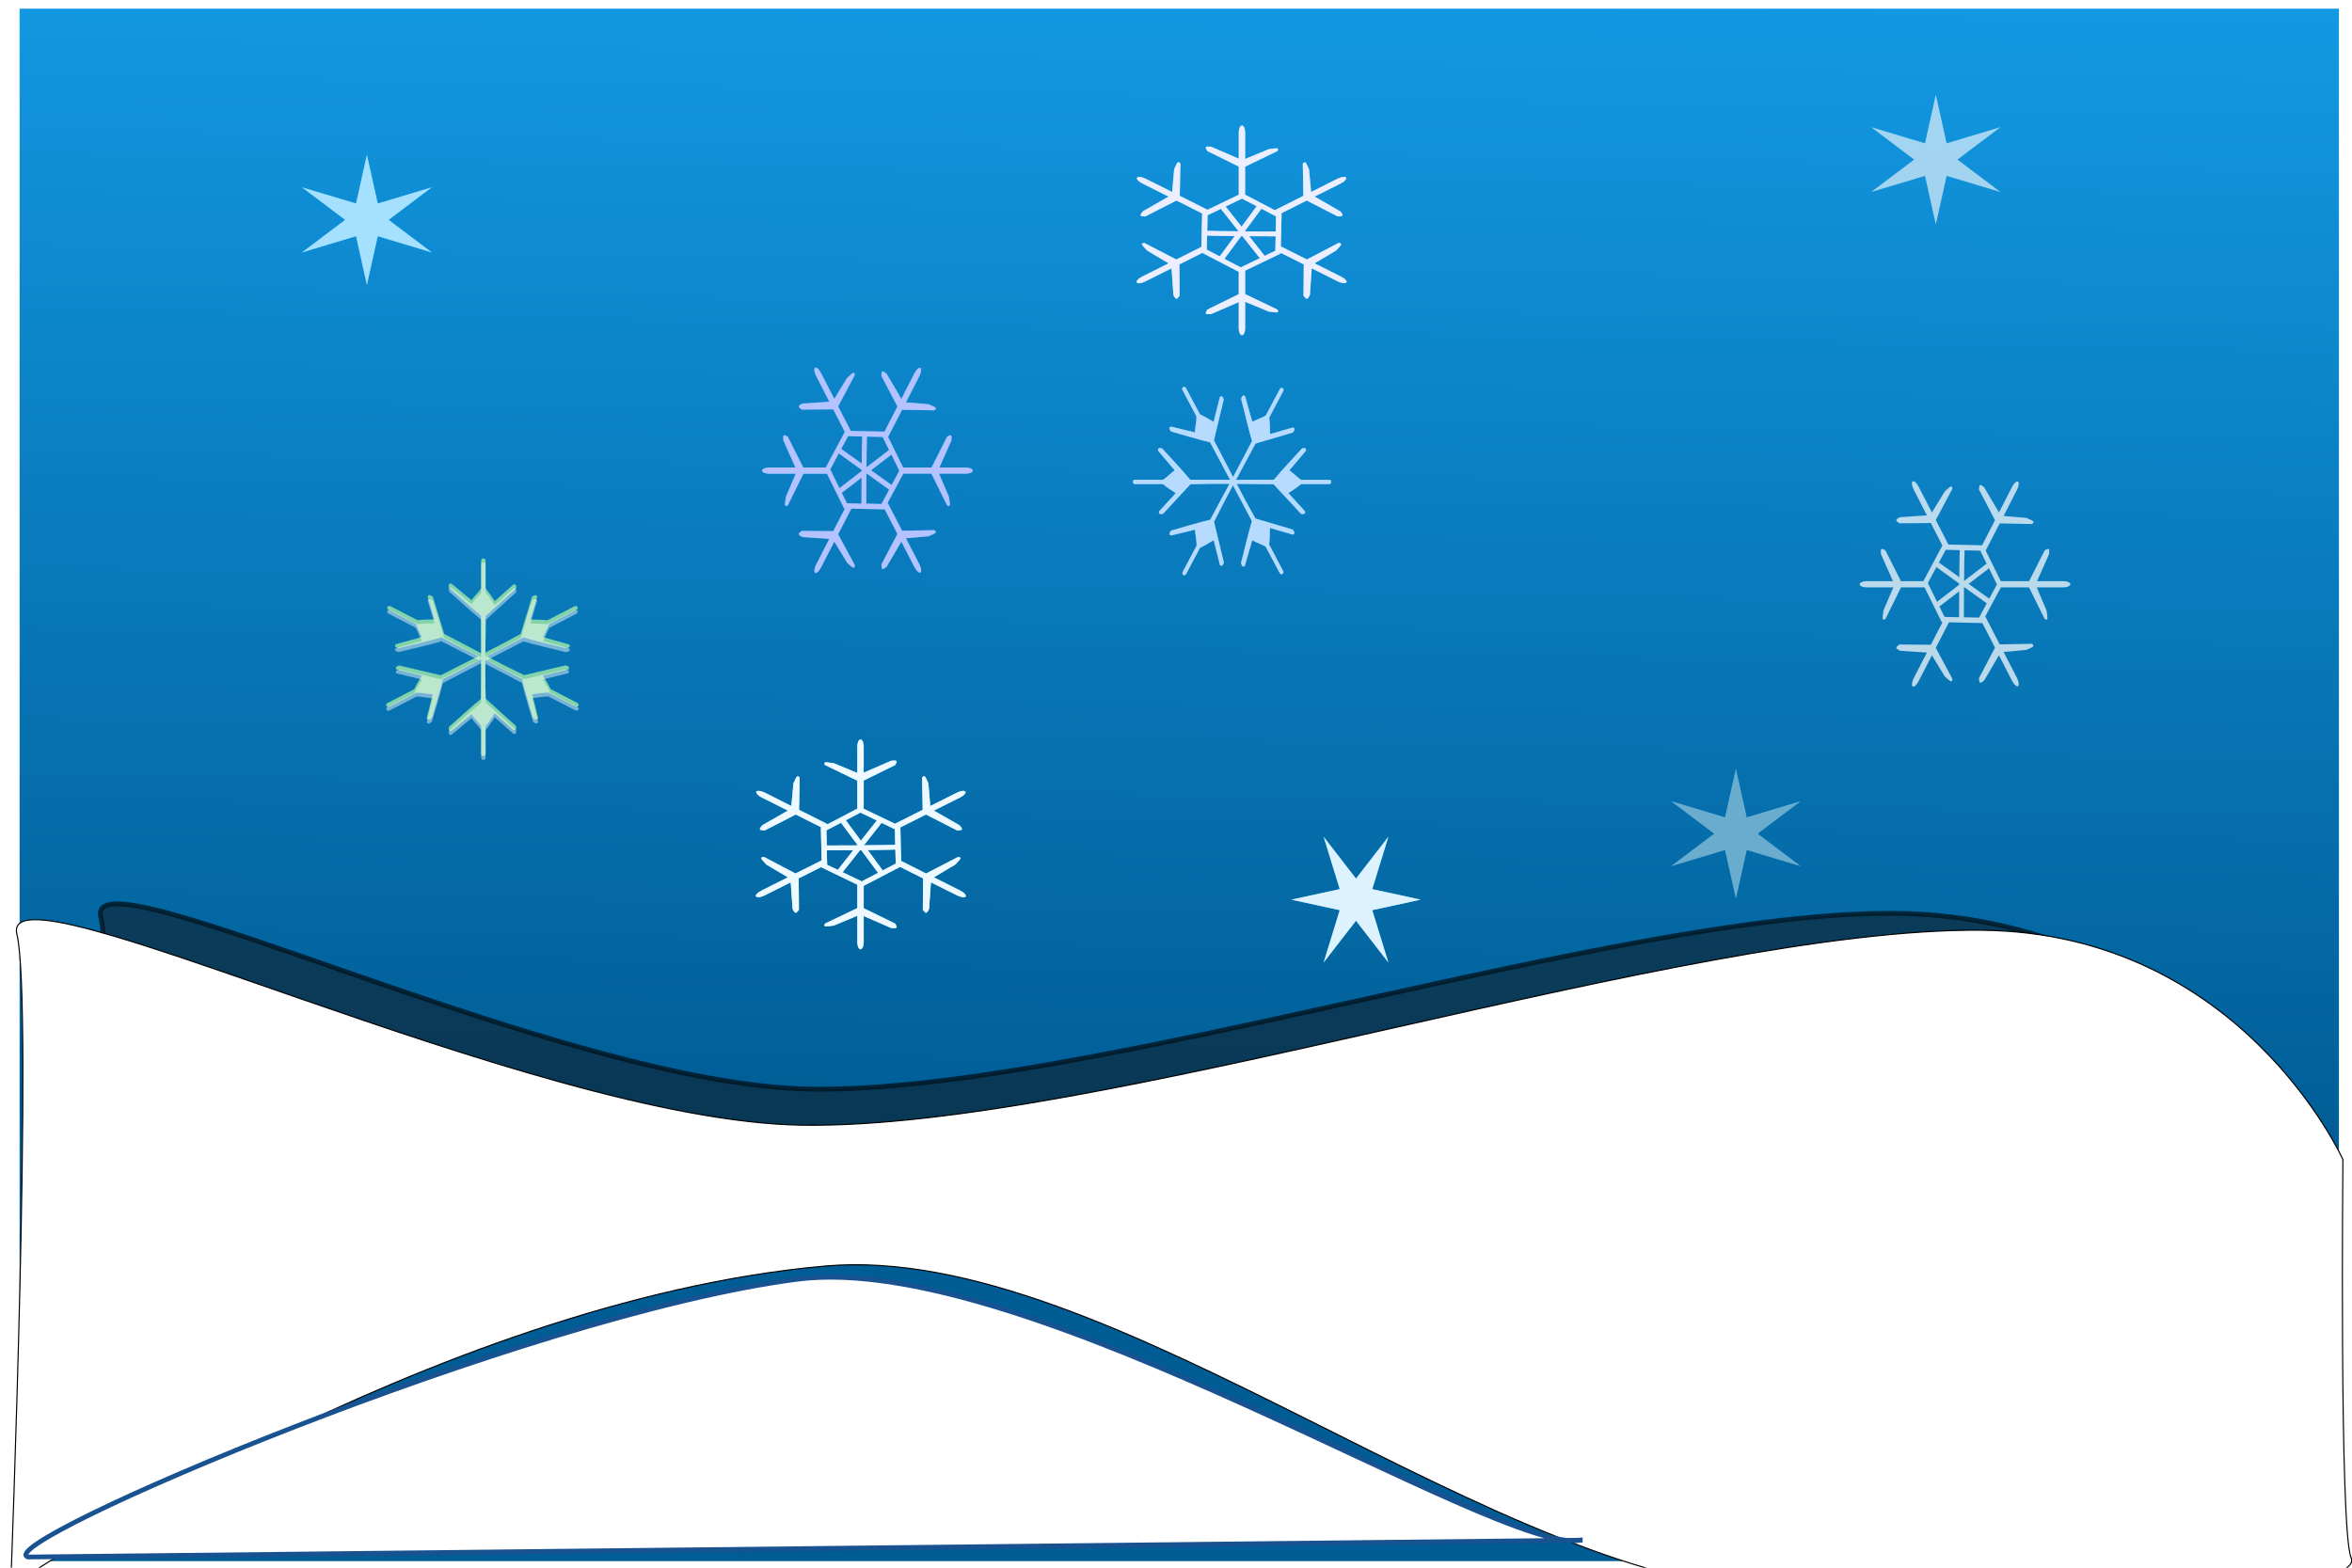 <?xml version="1.0"?><svg width="600" height="400" xmlns="http://www.w3.org/2000/svg" xmlns:xlink="http://www.w3.org/1999/xlink">
 <defs>
  <linearGradient id="linearGradient6335">
   <stop offset="0" id="stop6337" stop-color="#19aeff"/>
   <stop offset="1" id="stop6339" stop-color="#005c94"/>
  </linearGradient>
  <linearGradient id="linearGradient6285">
   <stop id="stop6287" offset="0" stop-color="#19aeff"/>
   <stop id="stop6289" offset="1" stop-color="#ffffff"/>
  </linearGradient>
  <linearGradient id="linearGradient6273">
   <stop id="stop6275" offset="0" stop-color="#ccff42"/>
   <stop id="stop6277" offset="1" stop-color="#009100"/>
  </linearGradient>
  <linearGradient id="linearGradient6109">
   <stop offset="0" id="stop6111" stop-color="#ffffff"/>
   <stop offset="1" id="stop6113" stop-color="#19aeff"/>
  </linearGradient>
  <linearGradient id="linearGradient6099">
   <stop offset="0" id="stop6101" stop-color="#19aeff"/>
   <stop offset="1" id="stop6103" stop-color="#ffffff"/>
  </linearGradient>
  <linearGradient id="linearGradient5399">
   <stop offset="0" id="stop5401" stop-color="#9ade00"/>
   <stop offset="1" id="stop5403" stop-color="#ccff42"/>
  </linearGradient>
  <linearGradient id="linearGradient5389">
   <stop offset="0" id="stop5391" stop-color="#009100"/>
   <stop offset="1" id="stop5393" stop-color="#ccff42"/>
  </linearGradient>
  <linearGradient id="linearGradient5369">
   <stop offset="0" id="stop5371" stop-color="#9ade00"/>
   <stop offset="1" id="stop5373" stop-color="#009100"/>
  </linearGradient>
  <linearGradient id="linearGradient5361">
   <stop offset="0" id="stop5363" stop-color="#ccff42"/>
   <stop offset="1" id="stop5365" stop-color="#9ade00"/>
  </linearGradient>
  <filter id="filter6095" color-interpolation-filters="sRGB">
   <feGaussianBlur stdDeviation="23.874" id="feGaussianBlur6097"/>
  </filter>
  <radialGradient xlink:href="#linearGradient5144" id="radialGradient5150" cx="29.459" cy="14.541" fx="29.459" fy="14.541" r="8.66" gradientTransform="matrix(-0.469,0.18,-0.316,-1.095,47.866,25.239)" gradientUnits="userSpaceOnUse"/>
  <linearGradient id="linearGradient5144">
   <stop offset="0" id="stop5146" stop-color="#c1d0d7"/>
   <stop offset="1" id="stop5148" stop-color="#ffffff"/>
  </linearGradient>
  <radialGradient xlink:href="#linearGradient4560" id="radialGradient4568" cx="37.798" cy="21.372" fx="37.798" fy="21.372" r="23.961" gradientTransform="matrix(-0.768,-0.228,0.398,-1.049,52.265,62.615)" gradientUnits="userSpaceOnUse"/>
  <linearGradient id="linearGradient4560">
   <stop offset="0" id="stop4562" stop-color="#bdcdd4"/>
   <stop offset="1" id="stop4564" stop-color="#ffffff"/>
  </linearGradient>
  <radialGradient xlink:href="#linearGradient3890" id="radialGradient3896" cx="31.627" cy="32.887" fx="31.627" fy="32.887" r="30" gradientTransform="matrix(-0.412,-0.062,0.135,-0.897,40.244,64.282)" gradientUnits="userSpaceOnUse"/>
  <linearGradient id="linearGradient3890">
   <stop offset="0" id="stop3892" stop-color="#cccccc"/>
   <stop offset="1" id="stop3894" stop-color="#ffffff"/>
  </linearGradient>
  <filter id="filter6184" color-interpolation-filters="sRGB">
   <feGaussianBlur stdDeviation="11.776" id="feGaussianBlur6186"/>
  </filter>
  <linearGradient xlink:href="#linearGradient6099" id="linearGradient6232" gradientUnits="userSpaceOnUse" x1="-1276.032" y1="1071.164" x2="-1280.639" y2="642.749" gradientTransform="matrix(1,0,0,1,0.376,0)"/>
  <linearGradient xlink:href="#linearGradient6109" id="linearGradient6234" gradientUnits="userSpaceOnUse" gradientTransform="matrix(0.901,0,0,0.882,28.126,128.653)" x1="-227.158" y1="893.294" x2="-138.198" y2="1352.168"/>
  <linearGradient xlink:href="#linearGradient5369" id="linearGradient6236" gradientUnits="userSpaceOnUse" x1="-1460.297" y1="592.076" x2="-1202.326" y2="-168.015"/>
  <linearGradient xlink:href="#linearGradient5399" id="linearGradient6238" gradientUnits="userSpaceOnUse" x1="-824.584" y1="-172.622" x2="-1059.521" y2="103.775"/>
  <linearGradient xlink:href="#linearGradient5389" id="linearGradient6240" gradientUnits="userSpaceOnUse" x1="-1400.411" y1="-29.817" x2="-1391.197" y2="357.139"/>
  <linearGradient xlink:href="#linearGradient5361" id="linearGradient6242" gradientUnits="userSpaceOnUse" x1="-1593.888" y1="16.249" x2="-1492.543" y2="301.86"/>
  <linearGradient xlink:href="#linearGradient6273" id="linearGradient6244" gradientUnits="userSpaceOnUse" x1="-1580.069" y1="661.175" x2="-2174.322" y2="748.701"/>
  <linearGradient xlink:href="#linearGradient6285" id="linearGradient6283" x1="138.198" y1="-886.647" x2="64.493" y2="827.014" gradientUnits="userSpaceOnUse"/>
  <linearGradient xlink:href="#linearGradient6335" id="linearGradient6319" gradientUnits="userSpaceOnUse" x1="138.198" y1="-886.647" x2="64.493" y2="827.014"/>
  <linearGradient xlink:href="#linearGradient6099" id="linearGradient6321" gradientUnits="userSpaceOnUse" gradientTransform="matrix(1,0,0,1,0.376,0)" x1="-1276.032" y1="1071.164" x2="-1280.639" y2="642.749"/>
  <linearGradient xlink:href="#linearGradient6109" id="linearGradient6323" gradientUnits="userSpaceOnUse" gradientTransform="matrix(0.901,0,0,0.882,28.126,128.653)" x1="-227.158" y1="893.294" x2="-138.198" y2="1352.168"/>
  <linearGradient xlink:href="#linearGradient5369" id="linearGradient6325" gradientUnits="userSpaceOnUse" x1="-1460.297" y1="592.076" x2="-1202.326" y2="-168.015"/>
  <linearGradient xlink:href="#linearGradient5399" id="linearGradient6327" gradientUnits="userSpaceOnUse" x1="-824.584" y1="-172.622" x2="-1059.521" y2="103.775"/>
  <linearGradient xlink:href="#linearGradient5389" id="linearGradient6329" gradientUnits="userSpaceOnUse" x1="-1400.411" y1="-29.817" x2="-1391.197" y2="357.139"/>
  <linearGradient xlink:href="#linearGradient5361" id="linearGradient6331" gradientUnits="userSpaceOnUse" x1="-1593.888" y1="16.249" x2="-1492.543" y2="301.86"/>
  <linearGradient xlink:href="#linearGradient6273" id="linearGradient6333" gradientUnits="userSpaceOnUse" x1="-1580.069" y1="661.175" x2="-2174.322" y2="748.701"/>
  <linearGradient xlink:href="#linearGradient6099" id="linearGradient6365" x1="0.77" y1="0.72" x2="0.772" y2="0.124"/>
  <linearGradient xlink:href="#linearGradient6335" id="linearGradient6369" x1="0.779" y1="-0.265" x2="0.751" y2="0.743"/>
  <filter id="filter6415" x="-0.277" width="1.554" y="-0.24" height="1.48">
   <feGaussianBlur stdDeviation="1.999" id="feGaussianBlur6417"/>
  </filter>
  <filter id="filter6419" x="-0.174" width="1.348" y="-0.17" height="1.339">
   <feGaussianBlur stdDeviation="3.564" id="feGaussianBlur6421"/>
  </filter>
  <filter id="filter6423" x="-0.16" width="1.319" y="-0.16" height="1.319">
   <feGaussianBlur stdDeviation="3.564" id="feGaussianBlur6425"/>
  </filter>
  <filter id="filter6427" x="-0.278" width="1.556" y="-0.241" height="1.482">
   <feGaussianBlur stdDeviation="2.008" id="feGaussianBlur6429"/>
  </filter>
  <filter id="filter6431" x="-0.16" width="1.319" y="-0.16" height="1.319">
   <feGaussianBlur stdDeviation="3.564" id="feGaussianBlur6433"/>
  </filter>
  <filter id="filter6435" x="-0.275" width="1.549" y="-0.252" height="1.504">
   <feGaussianBlur stdDeviation="2.04" id="feGaussianBlur6437"/>
  </filter>
  <filter id="filter6439" x="-0.169" width="1.338" y="-0.178" height="1.356">
   <feGaussianBlur stdDeviation="3.564" id="feGaussianBlur6441"/>
  </filter>
  <filter id="filter6443" x="-0.159" width="1.318" y="-0.163" height="1.326">
   <feGaussianBlur stdDeviation="3.564" id="feGaussianBlur6445"/>
  </filter>
  <linearGradient xlink:href="#linearGradient5369" id="linearGradient6447" x1="0.239" y1="0.816" x2="0.645" y2="0.184"/>
  <linearGradient xlink:href="#linearGradient5399" id="linearGradient6449" x1="0.901" y1="0.313" x2="0.343" y2="0.771"/>
  <linearGradient xlink:href="#linearGradient5389" id="linearGradient6451" x1="0.458" y1="0.293" x2="0.514" y2="0.855"/>
  <linearGradient xlink:href="#linearGradient5361" id="linearGradient6453" x1="0.033" y1="0.3" x2="0.694" y2="0.97"/>
  <linearGradient xlink:href="#linearGradient6273" id="linearGradient6455" x1="0.875" y1="0.64" x2="-0.776" y2="0.691"/>
  <linearGradient xlink:href="#linearGradient5369" id="linearGradient6457" x1="0.239" y1="0.816" x2="0.645" y2="0.184"/>
  <linearGradient xlink:href="#linearGradient5399" id="linearGradient6459" x1="0.901" y1="0.313" x2="0.343" y2="0.771"/>
  <linearGradient xlink:href="#linearGradient5389" id="linearGradient6461" x1="0.458" y1="0.293" x2="0.514" y2="0.855"/>
  <linearGradient xlink:href="#linearGradient5361" id="linearGradient6463" x1="0.033" y1="0.3" x2="0.694" y2="0.97"/>
  <linearGradient xlink:href="#linearGradient6273" id="linearGradient6465" x1="0.875" y1="0.64" x2="-0.776" y2="0.691"/>
  <linearGradient xlink:href="#linearGradient6109" id="linearGradient6467" x1="0.486" y1="-0.08" x2="0.532" y2="1.24"/>
  <linearGradient xlink:href="#linearGradient6109" id="svg_1" x1="0.514" y1="-0.08" x2="0.468" y2="1.24"/>
 </defs>
 <g>
  <title>Layer 1</title>
  <rect id="rect5933" width="591.665" height="396.117" x="4.999" y="346.304" transform="translate(0 -344.095) scale(1 1)" stroke-dashoffset="0" stroke-miterlimit="4" stroke-linecap="round" stroke-width="0" stroke="#18240b" fill="url(#linearGradient6369)"/>
  <path id="path6399" d="m93.595,72.717l2.773,-12.444l13.791,4.135l-11.017,-8.309l11.017,-8.309l-13.791,4.135l-2.773,-12.444l-2.773,12.444l-13.791,-4.135l11.017,8.309l-11.017,8.309l13.791,-4.135l2.773,12.444z" filter="url(#filter6415)" stroke-dashoffset="0" stroke-miterlimit="4" stroke-linecap="round" stroke-width="0" stroke="#210f1d" fill="#19aeff"/>
  <path d="m123.389,142.501c0.265,0 0.482,0.246 0.482,0.547l0,7.112c0.685,0.778 1.677,2.175 2.345,3.225l4.786,-4.261c0.522,-0.074 0.804,0.18 0.642,1.037l-7.742,6.997c0,3.12 -0.064,6.245 -0.096,9.358c3.044,-1.554 6.08,-3.114 9.027,-4.751l2.891,-9.502c0.747,-0.554 1.128,-0.471 1.317,-0.029l-1.735,5.845c1.349,-0.01 3.211,0.059 4.305,0.202l6.874,-3.542c0.29,-0.15 0.639,-0.119 0.771,0.087l0.064,0.144c0.132,0.206 0,0.483 -0.289,0.633l-6.81,3.542c-0.64,0.875 -1.065,2.328 -1.703,3.426l6.65,1.872c0.381,0.413 0.225,0.738 -0.707,0.979c-3.662,-0.907 -7.404,-1.749 -10.954,-2.764c-3.112,1.589 -6.215,3.202 -9.316,4.808c3.152,1.656 6.323,3.277 9.508,4.808l10.633,-2.505c0.909,0.303 0.975,0.64 0.642,1.008l-6.489,1.584c0.681,1.043 1.551,2.535 1.96,3.455l6.842,3.542c0.29,0.15 0.422,0.457 0.289,0.662l-0.064,0.115c-0.133,0.206 -0.481,0.237 -0.771,0.087l-6.842,-3.513c-1.166,-0.059 -2.764,0.349 -4.144,0.403l1.51,6.075c-0.208,0.502 -0.586,0.574 -1.285,-0.029c-0.954,-3.296 -2.033,-6.641 -2.827,-9.905c-3.112,-1.633 -6.225,-3.28 -9.348,-4.895c-0.025,3.318 -0.018,6.624 0.096,9.905l7.742,6.997c0.162,0.857 -0.12,1.082 -0.642,1.008l-4.786,-4.261c-0.668,1.05 -1.66,2.476 -2.345,3.254l0,7.083c0,0.301 -0.217,0.547 -0.482,0.547l-0.161,0c-0.265,0 -0.482,-0.246 -0.482,-0.547l0,-7.054c-0.526,-0.934 -1.731,-1.979 -2.473,-3.023l-5.108,4.233c-0.589,0.09 -0.844,-0.193 -0.61,-1.037c2.707,-2.389 5.403,-4.892 8.159,-7.141c0.023,-3.368 0.034,-6.738 0.032,-10.106c-3.257,1.689 -6.512,3.373 -9.765,5.068c-0.794,3.263 -1.872,6.609 -2.827,9.905c-0.699,0.603 -1.077,0.531 -1.285,0.029l1.51,-6.075c-1.38,-0.054 -2.978,-0.462 -4.144,-0.403l-6.842,3.542c-0.29,0.15 -0.639,0.091 -0.771,-0.115l-0.064,-0.115c-0.132,-0.206 0,-0.512 0.289,-0.662l6.842,-3.542c0.409,-0.92 1.279,-2.412 1.96,-3.455l-6.489,-1.584c-0.333,-0.368 -0.266,-0.705 0.642,-1.008l10.633,2.505c3.188,-1.652 6.409,-3.245 9.605,-4.866c-3.132,-1.617 -6.277,-3.196 -9.412,-4.808c-3.55,1.015 -7.292,1.857 -10.954,2.764c-0.932,-0.241 -1.088,-0.595 -0.707,-1.008l6.649,-1.843c-0.637,-1.098 -1.03,-2.551 -1.67,-3.426l-6.842,-3.542c-0.29,-0.15 -0.422,-0.428 -0.289,-0.633l0.064,-0.144c0.133,-0.206 0.481,-0.237 0.771,-0.087l6.874,3.542c1.094,-0.143 2.956,-0.209 4.304,-0.202l-1.735,-5.845c0.189,-0.443 0.57,-0.525 1.317,0.029l2.891,9.502c3.165,1.636 6.305,3.295 9.444,4.952c0,-3.205 -0.023,-6.412 -0.032,-9.617c-2.756,-2.248 -5.452,-4.752 -8.159,-7.141c-0.233,-0.844 0.021,-1.097 0.61,-1.008l5.108,4.204c0.742,-1.044 1.948,-2.089 2.474,-3.023l0,-7.054c0,-0.301 0.217,-0.547 0.482,-0.547l0.161,0l0,-0l0,0l-0,0z" id="path6401" filter="url(#filter6419)" stroke-dashoffset="0" stroke-miterlimit="4" stroke-linecap="round" stroke-width="0" stroke="#210f1d" fill="#19aeff"/>
  <path d="m316.822,32.012c0.449,0 0.814,0.785 0.814,1.766l0,6.791l6.008,-2.499c1.941,-0.242 2.764,-0.506 2.253,0.462l-8.261,3.993l0,7.144l7.573,3.966l7.291,-3.667l-0.157,-8.203c0.177,-0.217 0.312,-0.326 0.438,-0.353c0.378,-0.08 0.611,0.635 1.158,1.82l0.532,5.759l6.728,-3.395c0.978,-0.49 1.997,-0.609 2.222,-0.272c0.029,0.042 0,0.085 0,0.136c0.021,0.361 -0.552,0.929 -1.408,1.358l-6.665,3.341l6.54,3.748c1.128,1.31 0.563,1.211 -0.595,1.331l-7.948,-4.074l-6.54,3.287l0.125,0.054l0,0.38l-0.188,7.986l6.665,3.341l8.073,-4.238c1.221,0.1 0.586,0.618 -0.626,1.956l-5.507,3.26l6.759,3.395c0.978,0.49 1.602,1.156 1.377,1.494c-0.029,0.042 -0.107,0.053 -0.156,0.082c-0.349,0.196 -1.178,0.076 -2.034,-0.353l-6.665,-3.341l-0.469,6.791c-0.743,1.503 -0.929,1.027 -1.627,0.217l0.063,-8.013l-5.883,-2.961l0,0.19l-0.344,0.163l-8.73,4.21l0,5.976l8.261,3.966c0.511,0.967 -0.312,0.731 -2.253,0.489l-6.008,-2.499l0,6.764c0,0.98 -0.364,1.793 -0.814,1.793c-0.056,0 -0.103,-0.03 -0.156,-0.054c-0.37,-0.164 -0.657,-0.881 -0.657,-1.738l0,-6.682l-7.009,3.042c-1.871,0.193 -1.492,-0.184 -1.033,-1.114l8.042,-3.939l0,-5.704l-9.231,-4.808l-0.063,-0.028l-5.852,2.934l0.062,8.013c-0.698,0.81 -0.853,1.286 -1.596,-0.217l-0.469,-6.791l-6.696,3.341c-0.978,0.49 -1.935,0.609 -2.159,0.272c-0.225,-0.338 0.367,-1.004 1.346,-1.494l6.759,-3.395l-5.476,-3.26c-1.212,-1.338 -1.909,-1.829 -0.688,-1.929l8.136,4.21l6.384,-3.205l0.188,-8.448l0,-0.109l-6.54,-3.287l-7.979,4.075c-1.157,-0.12 -1.691,-0.022 -0.563,-1.331l6.54,-3.749l-6.697,-3.341c-0.978,-0.49 -1.57,-1.156 -1.346,-1.494c0.225,-0.338 1.181,-0.219 2.159,0.272l6.79,3.395l0.501,-5.786c0.547,-1.185 0.78,-1.9 1.158,-1.82c0.126,0.027 0.261,0.136 0.438,0.353l-0.157,8.231l7.072,3.558l7.979,-3.83l0,-7.198l-8.042,-3.966c-0.459,-0.93 -0.838,-1.28 1.033,-1.086l7.009,3.042l0,-6.709c0,-0.98 0.364,-1.766 0.814,-1.766l0,0l0,-0l0,-0zm0.031,18.661l-4.193,2.01l4.068,5.161l3.849,-5.215l-3.724,-1.956zm-4.975,2.418l-3.818,1.82l-0.094,3.966c0.166,0.01 0.357,0.019 0.595,0.028c0.575,0.021 1.351,0.038 2.253,0.054c1.424,0.025 3.25,0.036 5.038,0.054l0.063,-0.054l-4.443,-5.65l0.407,-0.217l0,-0zm9.92,0.163l-4.193,5.677l0.094,0.109c3.894,0.022 7.056,0.027 7.729,0.027l0.094,-3.857l-3.724,-1.956l0.001,-0zm-13.862,6.845l-0.094,3.586l3.317,1.738l3.818,-5.188c-1.465,-0.017 -3.006,-0.033 -4.193,-0.054c-0.908,-0.016 -1.691,-0.032 -2.284,-0.054c-0.223,-0.01 -0.393,-0.021 -0.563,-0.028l-0,-0zm10.733,0.163l3.943,5.025l2.722,-1.304l0.093,-3.694c-0.677,0 -3.448,-0.013 -6.759,-0.028l0,0zm-1.721,0c-0.112,-0.001 -0.201,0.001 -0.313,0l-4.287,5.786l4.162,2.173l4.882,-2.336l-4.444,-5.623z" id="path6403" filter="url(#filter6423)" stroke-dashoffset="0" stroke-miterlimit="4" stroke-linecap="round" stroke-width="0" stroke="#cac5c2" fill="#19aeff"/>
  <path d="m442.828,229.263l-2.761,-12.39l-13.731,4.117l10.969,-8.273l-10.969,-8.273l13.731,4.117l2.761,-12.39l2.761,12.39l13.731,-4.117l-10.969,8.273l10.969,8.273l-13.731,-4.117l-2.761,12.39z" id="path6405" filter="url(#filter6427)" stroke-dashoffset="0" stroke-miterlimit="4" stroke-linecap="round" stroke-width="0" stroke="#210f1d" fill="#19aeff"/>
  <path id="path6407" d="m219.522,188.676c-0.449,0 -0.814,0.785 -0.814,1.766l0,6.791l-6.008,-2.499c-1.941,-0.242 -2.764,-0.506 -2.253,0.462l8.261,3.993l0,7.144l-7.573,3.966l-7.291,-3.667l0.157,-8.203c-0.177,-0.217 -0.312,-0.326 -0.438,-0.353c-0.378,-0.08 -0.611,0.635 -1.158,1.82l-0.532,5.759l-6.728,-3.395c-0.978,-0.49 -1.997,-0.609 -2.222,-0.272c-0.029,0.042 0,0.085 0,0.136c-0.021,0.361 0.552,0.929 1.408,1.358l6.665,3.341l-6.54,3.748c-1.128,1.31 -0.563,1.211 0.595,1.331l7.948,-4.074l6.54,3.287l-0.125,0.054l0,0.38l0.188,7.986l-6.665,3.341l-8.073,-4.238c-1.221,0.1 -0.586,0.618 0.626,1.956l5.507,3.26l-6.759,3.395c-0.978,0.49 -1.602,1.156 -1.377,1.494c0.029,0.042 0.107,0.053 0.156,0.082c0.349,0.196 1.178,0.076 2.034,-0.353l6.665,-3.341l0.469,6.791c0.743,1.503 0.929,1.027 1.627,0.217l-0.063,-8.013l5.883,-2.961l0,0.19l0.344,0.163l8.73,4.21l0,5.976l-8.261,3.966c-0.511,0.967 0.312,0.731 2.253,0.489l6.008,-2.499l0,6.764c0,0.98 0.364,1.793 0.814,1.793c0.056,0 0.104,-0.03 0.156,-0.054c0.37,-0.164 0.657,-0.881 0.657,-1.738l0,-6.682l7.009,3.042c1.871,0.193 1.492,-0.184 1.033,-1.114l-8.042,-3.939l0,-5.704l9.231,-4.808l0.063,-0.027l5.852,2.934l-0.062,8.013c0.698,0.81 0.853,1.286 1.596,-0.217l0.469,-6.791l6.696,3.341c0.978,0.49 1.935,0.609 2.159,0.272c0.225,-0.338 -0.367,-1.004 -1.346,-1.494l-6.759,-3.395l5.476,-3.26c1.212,-1.338 1.909,-1.829 0.688,-1.929l-8.136,4.21l-6.384,-3.205l-0.188,-8.448l0,-0.109l6.54,-3.287l7.979,4.075c1.157,-0.12 1.691,-0.022 0.563,-1.331l-6.54,-3.749l6.697,-3.341c0.978,-0.49 1.57,-1.156 1.346,-1.494c-0.225,-0.338 -1.181,-0.219 -2.159,0.272l-6.79,3.395l-0.501,-5.786c-0.547,-1.185 -0.78,-1.9 -1.158,-1.82c-0.126,0.027 -0.261,0.136 -0.438,0.353l0.157,8.231l-7.072,3.558l-7.979,-3.83l0,-7.198l8.042,-3.966c0.459,-0.93 0.838,-1.28 -1.033,-1.086l-7.009,3.042l0,-6.709c0,-0.98 -0.364,-1.766 -0.814,-1.766l-0,0zm-0.031,18.661l4.193,2.01l-4.068,5.161l-3.849,-5.215l3.724,-1.956zm4.975,2.418l3.818,1.82l0.094,3.966c-0.166,0.01 -0.357,0.019 -0.595,0.028c-0.575,0.021 -1.351,0.038 -2.253,0.054c-1.424,0.025 -3.25,0.036 -5.038,0.054l-0.063,-0.054l4.443,-5.65l-0.407,-0.217l-0,-0zm-9.92,0.163l4.193,5.677l-0.094,0.109c-3.894,0.022 -7.056,0.027 -7.729,0.028l-0.094,-3.857l3.724,-1.956l-0.001,-0zm13.862,6.845l0.094,3.586l-3.317,1.738l-3.818,-5.188c1.465,-0.017 3.006,-0.034 4.193,-0.054c0.908,-0.016 1.691,-0.032 2.284,-0.054c0.223,-0.01 0.393,-0.021 0.563,-0.027l0,-0zm-10.733,0.163l-3.943,5.025l-2.722,-1.304l-0.094,-3.694c0.677,0 3.448,-0.013 6.759,-0.027l-0,0zm1.721,0c0.112,-0.001 0.201,0.001 0.313,0l4.287,5.786l-4.162,2.173l-4.882,-2.336l4.444,-5.623z" filter="url(#filter6431)" stroke-dashoffset="0" stroke-miterlimit="4" stroke-linecap="round" stroke-width="0" stroke="#cac5c2" fill="#19aeff"/>
  <path id="path6409" d="m329.428,229.548l12.349,2.682l-4.104,13.337l8.245,-10.655l8.245,10.655l-4.104,-13.337l12.349,-2.682l-12.349,-2.682l4.104,-13.337l-8.245,10.655l-8.245,-10.655l4.104,13.337l-12.349,2.682z" filter="url(#filter6435)" stroke-dashoffset="0" stroke-miterlimit="4" stroke-linecap="round" stroke-width="0" stroke="#210f1d" fill="#19aeff"/>
  <path d="m339.599,123.049c0,0.259 -0.248,0.472 -0.549,0.472l-7.142,0c-0.781,0.67 -2.184,1.642 -3.238,2.295l4.279,4.685c0.075,0.511 -0.181,0.787 -1.041,0.629l-7.026,-7.577c-3.134,0 -6.272,-0.063 -9.397,-0.094c1.56,2.979 3.127,5.951 4.771,8.835l9.542,2.83c0.556,0.731 0.473,1.104 0.029,1.289l-5.87,-1.698c0.01,1.32 -0.059,3.143 -0.202,4.213l3.557,6.728c0.151,0.284 0.12,0.625 -0.087,0.755l-0.145,0.063c-0.207,0.13 -0.485,0 -0.636,-0.283l-3.557,-6.665c-0.879,-0.626 -2.338,-1.042 -3.441,-1.666l-1.879,6.508c-0.415,0.373 -0.741,0.22 -0.983,-0.692c0.911,-3.584 1.756,-7.246 2.776,-10.721c-1.595,-3.046 -3.216,-6.083 -4.829,-9.118c-1.663,3.085 -3.291,6.189 -4.829,9.306l2.516,10.407c-0.304,0.889 -0.642,0.955 -1.012,0.629l-1.59,-6.351c-1.048,0.667 -2.546,1.518 -3.47,1.918l-3.557,6.697c-0.151,0.284 -0.459,0.413 -0.665,0.283l-0.116,-0.063c-0.206,-0.13 -0.238,-0.47 -0.087,-0.755l3.528,-6.697c0.059,-1.141 -0.35,-2.705 -0.405,-4.056l-6.101,1.478c-0.505,-0.204 -0.577,-0.574 0.029,-1.258c3.31,-0.934 6.67,-1.99 9.947,-2.767c1.639,-3.046 3.294,-6.092 4.916,-9.149c-3.332,-0.025 -6.652,-0.017 -9.947,0.094l-7.026,7.577c-0.86,0.158 -1.087,-0.118 -1.012,-0.629l4.28,-4.685c-1.055,-0.653 -2.487,-1.625 -3.267,-2.295l-7.113,0c-0.302,0 -0.549,-0.212 -0.549,-0.472l0,-0.157c0,-0.259 0.248,-0.472 0.549,-0.472l7.084,0c0.938,-0.515 1.988,-1.694 3.036,-2.421l-4.251,-4.999c-0.09,-0.577 0.194,-0.826 1.041,-0.597c2.399,2.65 4.913,5.288 7.171,7.986c3.383,0.022 6.767,0.033 10.149,0.031c-1.697,-3.188 -3.387,-6.373 -5.089,-9.558c-3.277,-0.777 -6.637,-1.833 -9.947,-2.767c-0.605,-0.684 -0.533,-1.054 -0.029,-1.258l6.101,1.478c0.055,-1.351 0.464,-2.915 0.405,-4.056l-3.557,-6.697c-0.151,-0.284 -0.091,-0.625 0.116,-0.755l0.116,-0.063c0.207,-0.13 0.514,0 0.665,0.283l3.557,6.697c0.924,0.4 2.422,1.251 3.47,1.918l1.59,-6.351c0.37,-0.326 0.708,-0.261 1.012,0.629l-2.516,10.407c1.659,3.121 3.259,6.272 4.887,9.401c1.623,-3.065 3.21,-6.144 4.829,-9.212c-1.02,-3.475 -1.865,-7.137 -2.776,-10.721c0.242,-0.912 0.598,-1.065 1.012,-0.692l1.851,6.508c1.103,-0.624 2.562,-1.008 3.441,-1.635l3.557,-6.697c0.151,-0.284 0.43,-0.413 0.636,-0.283l0.145,0.063c0.207,0.13 0.238,0.47 0.087,0.755l-3.557,6.728c0.143,1.07 0.209,2.893 0.202,4.213l5.87,-1.698c0.444,0.185 0.527,0.558 -0.029,1.289l-9.542,2.83c-1.643,3.097 -3.309,6.171 -4.973,9.243c3.219,0 6.439,-0.022 9.658,-0.031c2.258,-2.697 4.772,-5.336 7.171,-7.986c0.847,-0.228 1.102,0.02 1.012,0.597l-4.222,4.999c1.048,0.727 2.098,1.906 3.036,2.421l7.084,0c0.302,0 0.549,0.212 0.549,0.472l0,0.157l0,0z" id="path6411" filter="url(#filter6439)" stroke-dashoffset="0" stroke-miterlimit="4" stroke-linecap="round" stroke-width="0" stroke="#210f1d" fill="#19aeff"/>
  <path d="m248.161,120.074c0,0.44 -0.789,0.796 -1.773,0.796l-6.82,0l2.51,5.88c0.243,1.9 0.508,2.705 -0.464,2.205l-4.01,-8.085l-7.174,0l-3.983,7.412l3.683,7.136l8.238,-0.153c0.218,0.174 0.328,0.306 0.355,0.429c0.08,0.37 -0.637,0.598 -1.828,1.133l-5.783,0.521l3.41,6.585c0.492,0.957 0.612,1.955 0.273,2.174c-0.042,0.028 -0.085,0 -0.136,0c-0.362,0.02 -0.933,-0.54 -1.364,-1.378l-3.355,-6.523l-3.764,6.401c-1.315,1.104 -1.216,0.551 -1.337,-0.582l4.092,-7.779l-3.301,-6.401l-0.054,0.122l-0.382,0l-8.02,-0.184l-3.355,6.524l4.255,7.902c-0.1,1.195 -0.62,0.574 -1.964,-0.613l-3.274,-5.39l-3.41,6.615c-0.492,0.957 -1.161,1.568 -1.5,1.348c-0.043,-0.028 -0.053,-0.104 -0.082,-0.153c-0.197,-0.342 -0.076,-1.153 0.355,-1.991l3.355,-6.523l-6.82,-0.459c-1.509,-0.727 -1.032,-0.909 -0.218,-1.593l8.047,0.062l2.973,-5.758l-0.191,0l-0.164,-0.337l-4.228,-8.545l-6.001,0l-3.983,8.085c-0.972,0.5 -0.734,-0.305 -0.491,-2.205l2.51,-5.88l-6.793,0c-0.985,0 -1.8,-0.357 -1.8,-0.796c0,-0.055 0.03,-0.101 0.054,-0.153c0.165,-0.362 0.884,-0.643 1.746,-0.643l6.711,0l-3.055,-6.86c-0.194,-1.831 0.184,-1.46 1.118,-1.011l3.955,7.871l5.729,0l4.828,-9.035l0.028,-0.062l-2.946,-5.727l-8.047,0.061c-0.814,-0.683 -1.291,-0.835 0.218,-1.562l6.82,-0.459l-3.355,-6.554c-0.492,-0.957 -0.612,-1.893 -0.273,-2.113c0.339,-0.22 1.008,0.36 1.5,1.317l3.41,6.615l3.274,-5.36c1.344,-1.186 1.837,-1.868 1.937,-0.674l-4.228,7.963l3.219,6.248l8.484,0.184l0.109,0l3.301,-6.401l-4.092,-7.81c0.12,-1.133 0.022,-1.655 1.337,-0.551l3.764,6.401l3.355,-6.554c0.492,-0.957 1.161,-1.537 1.5,-1.317c0.339,0.22 0.22,1.156 -0.273,2.113l-3.41,6.646l5.81,0.49c1.19,0.535 1.908,0.764 1.828,1.133c-0.027,0.123 -0.137,0.255 -0.355,0.429l-8.266,-0.153l-3.574,6.922l3.846,7.81l7.229,0l3.983,-7.871c0.934,-0.449 1.285,-0.82 1.091,1.011l-3.055,6.86l6.738,0c0.985,0 1.773,0.356 1.773,0.796l-0,0zm-18.741,0.031l-2.019,-4.104l-5.183,3.981l5.238,3.767l1.964,-3.645zm-2.428,-4.87l-1.828,-3.736l-3.983,-0.092c-0.01,0.163 -0.019,0.349 -0.028,0.582c-0.021,0.563 -0.039,1.322 -0.054,2.205c-0.025,1.394 -0.037,3.181 -0.054,4.931l0.054,0.062l5.674,-4.349l0.218,0.398l0,0zm-0.164,9.709l-5.701,-4.104l-0.109,0.091c-0.022,3.811 -0.027,6.906 -0.028,7.565l3.874,0.091l1.964,-3.645l0,0.001zm-6.874,-13.568l-3.601,-0.091l-1.746,3.247l5.21,3.736c0.017,-1.434 0.034,-2.942 0.054,-4.104c0.016,-0.889 0.033,-1.655 0.054,-2.236c0.01,-0.218 0.021,-0.385 0.028,-0.551l0,-0zm-0.164,10.505l-5.047,3.859l1.309,2.665l3.71,0.091c0,-0.662 0.013,-3.375 0.028,-6.615l-0,0zm0,-1.684c0.001,-0.109 -0.001,-0.197 0,-0.306l-5.81,-4.196l-2.182,4.073l2.346,4.778l5.647,-4.349z" id="path6413" filter="url(#filter6443)" stroke-dashoffset="0" stroke-miterlimit="4" stroke-linecap="round" stroke-width="0" stroke="#cac5c2" fill="#19aeff"/>
  <path id="path6093" d="m578.113,275.896c0,0 -33.695,-42.26 -94.61,-42.844c-69.779,-0.669 -206.897,45.893 -276.665,44.838c-63.935,-0.967 -185.748,-62.126 -181.115,-43.86c3.83,15.096 -2.449,149.889 -2.449,149.889c0,0 97.053,-65.633 188.961,-73.622c67.597,-5.875 158.438,74.948 226.83,74.938c98.887,-0.014 142.523,1.561 142.523,-0.332c0,-4.984 -3.476,-109.006 -3.476,-109.006l0,0z" filter="url(#filter6095)" stroke-width="1.237px" stroke="#000000" fill="#0e232e" opacity="0.79"/>
  <path d="m597.68,295.867c0,0 -25.911,-57.868 -92.174,-58.515c-75.904,-0.742 -225.058,50.911 -300.95,49.74c-69.547,-1.073 -205.276,-68.919 -200.235,-48.656c4.166,16.747 -1.59,166.277 -1.59,166.277c0,0 107.721,-72.809 207.697,-81.671c73.53,-6.518 172.345,83.143 246.741,83.132c107.567,-0.016 145.589,-1.663 142.589,-8.763c-3,-7.101 -2.078,-101.543 -2.078,-101.543z" id="path5982" stroke-width="0.285px" stroke="#000000" fill="#ffffff"/>
  <path d="m403.128,392.985l-395.984,4.292c-10.261,-3.243 126.554,-61.828 196.182,-70.869c58.464,-7.591 178.903,70.496 199.802,66.577z" id="path5990" filter="url(#filter6184)" stroke-miterlimit="4" stroke-width="1.21" stroke="#185290" fill="#ffffff"/>
  <path id="path4617" d="m93.595,72.717l2.773,-12.444l13.791,4.135l-11.017,-8.309l11.017,-8.309l-13.791,4.135l-2.773,-12.444l-2.773,12.444l-13.791,-4.135l11.017,8.309l-11.017,8.309l13.791,-4.135l2.773,12.444z" stroke-dashoffset="0" stroke-miterlimit="4" stroke-linecap="round" stroke-width="0" stroke="#210f1d" fill="#19aeff" opacity="0.61"/>
  <path d="m123.389,142.501c0.265,0 0.482,0.246 0.482,0.547l0,7.112c0.685,0.778 1.677,2.175 2.345,3.225l4.786,-4.261c0.522,-0.074 0.804,0.18 0.642,1.037l-7.742,6.997c0,3.12 -0.064,6.245 -0.096,9.358c3.044,-1.554 6.08,-3.114 9.027,-4.751l2.891,-9.502c0.747,-0.554 1.128,-0.471 1.317,-0.029l-1.735,5.845c1.349,-0.01 3.211,0.059 4.305,0.202l6.874,-3.542c0.29,-0.15 0.639,-0.119 0.771,0.087l0.064,0.144c0.132,0.206 0,0.483 -0.289,0.633l-6.81,3.542c-0.64,0.875 -1.065,2.328 -1.703,3.426l6.65,1.872c0.381,0.413 0.225,0.738 -0.707,0.979c-3.662,-0.907 -7.404,-1.749 -10.954,-2.764c-3.112,1.589 -6.215,3.202 -9.316,4.808c3.152,1.656 6.323,3.277 9.508,4.808l10.633,-2.505c0.909,0.303 0.975,0.64 0.642,1.008l-6.489,1.584c0.681,1.043 1.551,2.535 1.96,3.455l6.842,3.542c0.29,0.15 0.422,0.457 0.289,0.662l-0.064,0.115c-0.133,0.206 -0.481,0.237 -0.771,0.087l-6.842,-3.513c-1.166,-0.059 -2.764,0.349 -4.144,0.403l1.51,6.075c-0.208,0.502 -0.586,0.574 -1.285,-0.029c-0.954,-3.296 -2.033,-6.641 -2.827,-9.905c-3.112,-1.633 -6.225,-3.28 -9.348,-4.895c-0.025,3.318 -0.018,6.624 0.096,9.905l7.742,6.997c0.162,0.857 -0.12,1.082 -0.642,1.008l-4.786,-4.261c-0.668,1.05 -1.66,2.476 -2.345,3.254l0,7.083c0,0.301 -0.217,0.547 -0.482,0.547l-0.161,0c-0.265,0 -0.482,-0.246 -0.482,-0.547l0,-7.054c-0.526,-0.934 -1.731,-1.979 -2.473,-3.023l-5.108,4.233c-0.589,0.09 -0.844,-0.193 -0.61,-1.037c2.707,-2.389 5.403,-4.892 8.159,-7.141c0.023,-3.368 0.034,-6.738 0.032,-10.106c-3.257,1.689 -6.512,3.373 -9.765,5.068c-0.794,3.263 -1.872,6.609 -2.827,9.905c-0.699,0.603 -1.077,0.531 -1.285,0.029l1.51,-6.075c-1.38,-0.054 -2.978,-0.462 -4.144,-0.403l-6.842,3.542c-0.29,0.15 -0.639,0.091 -0.771,-0.115l-0.064,-0.115c-0.132,-0.206 0,-0.512 0.289,-0.662l6.842,-3.542c0.409,-0.92 1.279,-2.412 1.96,-3.455l-6.489,-1.584c-0.333,-0.368 -0.266,-0.705 0.642,-1.008l10.633,2.505c3.188,-1.652 6.409,-3.245 9.605,-4.866c-3.132,-1.617 -6.277,-3.196 -9.412,-4.808c-3.55,1.015 -7.292,1.857 -10.954,2.764c-0.932,-0.241 -1.088,-0.595 -0.707,-1.008l6.65,-1.843c-0.637,-1.098 -1.03,-2.551 -1.67,-3.426l-6.842,-3.542c-0.29,-0.15 -0.422,-0.428 -0.289,-0.633l0.064,-0.144c0.133,-0.206 0.481,-0.237 0.771,-0.087l6.874,3.542c1.094,-0.143 2.956,-0.209 4.304,-0.202l-1.735,-5.845c0.189,-0.443 0.57,-0.525 1.317,0.029l2.891,9.502c3.165,1.636 6.305,3.295 9.444,4.952c0,-3.205 -0.023,-6.412 -0.032,-9.617c-2.756,-2.248 -5.452,-4.752 -8.159,-7.141c-0.233,-0.844 0.021,-1.097 0.61,-1.008l5.108,4.204c0.742,-1.044 1.948,-2.089 2.474,-3.023l0,-7.054c0,-0.301 0.217,-0.547 0.482,-0.547l0.161,0l0,-0z" id="rect4542" stroke-dashoffset="0" stroke-miterlimit="4" stroke-linecap="round" stroke-width="0" stroke="#210f1d" fill="#ffff3e" opacity="0.454"/>
  <path d="m316.822,32.012c0.449,0 0.814,0.785 0.814,1.766l0,6.791l6.008,-2.499c1.941,-0.242 2.764,-0.506 2.253,0.462l-8.261,3.993l0,7.144l7.573,3.966l7.291,-3.667l-0.157,-8.203c0.177,-0.217 0.312,-0.326 0.438,-0.353c0.378,-0.08 0.611,0.635 1.158,1.82l0.532,5.759l6.728,-3.395c0.978,-0.49 1.997,-0.609 2.222,-0.272c0.029,0.042 0,0.085 0,0.136c0.021,0.361 -0.552,0.929 -1.408,1.358l-6.665,3.341l6.54,3.748c1.128,1.31 0.563,1.211 -0.595,1.331l-7.948,-4.074l-6.54,3.287l0.125,0.054l0,0.38l-0.188,7.986l6.665,3.341l8.073,-4.238c1.221,0.1 0.586,0.618 -0.626,1.956l-5.507,3.26l6.759,3.395c0.978,0.49 1.602,1.156 1.377,1.494c-0.029,0.042 -0.107,0.053 -0.156,0.082c-0.349,0.196 -1.178,0.076 -2.034,-0.353l-6.665,-3.341l-0.469,6.791c-0.743,1.503 -0.929,1.027 -1.627,0.217l0.063,-8.013l-5.883,-2.961l0,0.19l-0.344,0.163l-8.73,4.21l0,5.976l8.261,3.966c0.511,0.967 -0.312,0.731 -2.253,0.489l-6.008,-2.499l0,6.764c0,0.98 -0.364,1.793 -0.814,1.793c-0.056,0 -0.104,-0.03 -0.156,-0.054c-0.37,-0.164 -0.657,-0.881 -0.657,-1.738l0,-6.682l-7.009,3.042c-1.871,0.193 -1.492,-0.184 -1.033,-1.114l8.042,-3.939l0,-5.704l-9.231,-4.808l-0.063,-0.028l-5.852,2.934l0.062,8.013c-0.698,0.81 -0.853,1.286 -1.596,-0.217l-0.469,-6.791l-6.696,3.341c-0.978,0.49 -1.935,0.609 -2.159,0.272c-0.225,-0.338 0.367,-1.004 1.346,-1.494l6.759,-3.395l-5.476,-3.26c-1.212,-1.338 -1.909,-1.829 -0.688,-1.929l8.136,4.21l6.384,-3.205l0.188,-8.448l0,-0.109l-6.54,-3.287l-7.979,4.075c-1.157,-0.12 -1.691,-0.022 -0.563,-1.331l6.54,-3.749l-6.697,-3.341c-0.978,-0.49 -1.57,-1.156 -1.346,-1.494c0.225,-0.338 1.181,-0.219 2.159,0.272l6.79,3.395l0.501,-5.786c0.547,-1.185 0.78,-1.9 1.158,-1.82c0.126,0.027 0.261,0.136 0.438,0.353l-0.157,8.231l7.072,3.558l7.979,-3.83l0,-7.198l-8.042,-3.966c-0.459,-0.93 -0.838,-1.28 1.033,-1.086l7.009,3.042l0,-6.709c0,-0.98 0.364,-1.766 0.814,-1.766l0,0l0,-0l0,-0zm0.031,18.661l-4.193,2.01l4.068,5.161l3.849,-5.215l-3.724,-1.956zm-4.975,2.418l-3.818,1.82l-0.094,3.966c0.167,0.01 0.357,0.019 0.595,0.028c0.575,0.021 1.351,0.038 2.253,0.054c1.424,0.025 3.25,0.036 5.038,0.054l0.063,-0.054l-4.443,-5.65l0.407,-0.217l0,-0zm9.92,0.163l-4.193,5.677l0.094,0.109c3.894,0.022 7.056,0.027 7.729,0.027l0.094,-3.857l-3.724,-1.956l0.001,-0zm-13.862,6.845l-0.094,3.586l3.317,1.738l3.818,-5.188c-1.465,-0.017 -3.006,-0.033 -4.193,-0.054c-0.908,-0.016 -1.691,-0.032 -2.284,-0.054c-0.223,-0.01 -0.393,-0.021 -0.563,-0.028l-0,-0zm10.733,0.163l3.943,5.025l2.722,-1.304l0.093,-3.694c-0.677,0 -3.448,-0.013 -6.759,-0.028l0,0zm-1.721,0c-0.112,-0.001 -0.201,0.001 -0.313,0l-4.287,5.786l4.162,2.173l4.882,-2.336l-4.444,-5.623z" id="rect3809" stroke-dashoffset="0" stroke-miterlimit="4" stroke-linecap="round" stroke-width="0" stroke="#cac5c2" fill="#f1caff" opacity="0.717"/>
  <path d="m442.828,229.263l-2.761,-12.39l-13.731,4.117l10.969,-8.273l-10.969,-8.273l13.731,4.117l2.761,-12.39l2.761,12.39l13.731,-4.117l-10.969,8.273l10.969,8.273l-13.731,-4.117l-2.761,12.39z" id="path6170" stroke-dashoffset="0" stroke-miterlimit="4" stroke-linecap="round" stroke-width="0" stroke="#210f1d" fill="#9eabb0" opacity="0.61"/>
  <path id="path6172" d="m500.357,259.017c-0.264,0 -0.48,0.245 -0.48,0.545l0,7.081c-0.682,0.774 -1.67,2.165 -2.335,3.211l-4.766,-4.243c-0.52,-0.074 -0.801,0.179 -0.639,1.032l7.708,6.966c0,3.107 0.064,6.218 0.096,9.317c-3.031,-1.547 -6.053,-3.101 -8.987,-4.73l-2.878,-9.46c-0.743,-0.552 -1.123,-0.469 -1.311,-0.029l1.727,5.82c-1.343,-0.01 -3.197,0.059 -4.286,0.201l-6.844,-3.526c-0.289,-0.15 -0.636,-0.119 -0.768,0.086l-0.064,0.143c-0.132,0.205 0,0.481 0.288,0.631l6.78,3.526c0.637,0.871 1.061,2.318 1.695,3.411l-6.621,1.863c-0.38,0.411 -0.224,0.735 0.704,0.975c3.646,-0.903 7.372,-1.741 10.906,-2.752c3.099,1.582 6.188,3.188 9.275,4.787c-3.138,1.649 -6.296,3.262 -9.467,4.787l-10.587,-2.494c-0.905,0.301 -0.971,0.637 -0.64,1.003l6.461,1.577c-0.678,1.039 -1.544,2.524 -1.951,3.44l-6.812,3.526c-0.289,0.15 -0.42,0.455 -0.288,0.659l0.064,0.115c0.132,0.205 0.478,0.236 0.768,0.086l6.812,-3.497c1.161,-0.059 2.752,0.347 4.126,0.401l-1.503,6.049c0.207,0.5 0.584,0.572 1.279,-0.029c0.95,-3.282 2.024,-6.612 2.815,-9.862c3.098,-1.625 6.198,-3.266 9.307,-4.873c0.026,3.304 0.018,6.595 -0.096,9.862l-7.708,6.966c-0.161,0.853 0.12,1.077 0.639,1.003l4.766,-4.243c0.665,1.046 1.653,2.465 2.335,3.24l0,7.052c0,0.299 0.216,0.545 0.48,0.545l0.16,0c0.264,0 0.48,-0.245 0.48,-0.545l0,-7.023c0.523,-0.93 1.724,-1.971 2.463,-3.01l5.085,4.214c0.587,0.089 0.84,-0.192 0.608,-1.032c-2.696,-2.378 -5.38,-4.871 -8.124,-7.11c-0.023,-3.353 -0.034,-6.709 -0.032,-10.062c3.243,1.682 6.483,3.358 9.723,5.045c0.79,3.249 1.864,6.58 2.814,9.862c0.696,0.6 1.072,0.529 1.28,0.028l-1.503,-6.049c1.374,-0.054 2.965,-0.46 4.126,-0.401l6.813,3.526c0.289,0.15 0.635,0.09 0.767,-0.115l0.064,-0.115c0.132,-0.205 0,-0.51 -0.288,-0.659l-6.813,-3.526c-0.407,-0.916 -1.273,-2.401 -1.951,-3.44l6.461,-1.577c0.331,-0.367 0.265,-0.702 -0.639,-1.003l-10.586,2.494c-3.175,-1.645 -6.381,-3.231 -9.563,-4.845c3.118,-1.609 6.25,-3.182 9.371,-4.788c3.535,1.011 7.26,1.849 10.906,2.752c0.928,-0.24 1.084,-0.592 0.704,-1.003l-6.621,-1.835c0.635,-1.094 1.026,-2.54 1.663,-3.411l6.812,-3.526c0.289,-0.15 0.42,-0.426 0.288,-0.631l-0.064,-0.143c-0.132,-0.205 -0.478,-0.236 -0.768,-0.086l-6.844,3.526c-1.089,-0.142 -2.943,-0.208 -4.286,-0.201l1.727,-5.82c-0.188,-0.441 -0.568,-0.523 -1.311,0.029l-2.879,9.46c-3.151,1.629 -6.278,3.28 -9.403,4.931c0,-3.191 0.023,-6.384 0.032,-9.575c2.744,-2.238 5.428,-4.731 8.124,-7.109c0.232,-0.84 -0.021,-1.093 -0.608,-1.003l-5.085,4.185c-0.739,-1.04 -1.939,-2.08 -2.463,-3.01l0,-7.024c0,-0.299 -0.216,-0.545 -0.48,-0.545l-0.16,0l0,-0z" stroke-dashoffset="0" stroke-miterlimit="4" stroke-linecap="round" stroke-width="0" stroke="#210f1d" fill="#ffffff" opacity="0.454"/>
  <path id="path6174" d="m219.522,188.676c-0.449,0 -0.814,0.785 -0.814,1.766l0,6.791l-6.008,-2.499c-1.941,-0.242 -2.764,-0.506 -2.253,0.462l8.261,3.993l0,7.144l-7.573,3.966l-7.291,-3.667l0.157,-8.203c-0.177,-0.217 -0.312,-0.326 -0.438,-0.353c-0.378,-0.08 -0.611,0.635 -1.158,1.82l-0.532,5.759l-6.728,-3.395c-0.978,-0.49 -1.997,-0.609 -2.222,-0.272c-0.029,0.042 0,0.085 0,0.136c-0.021,0.361 0.552,0.929 1.408,1.358l6.665,3.341l-6.54,3.748c-1.128,1.31 -0.563,1.211 0.595,1.331l7.948,-4.074l6.54,3.287l-0.125,0.054l0,0.38l0.188,7.986l-6.665,3.341l-8.073,-4.238c-1.221,0.1 -0.586,0.618 0.626,1.956l5.507,3.26l-6.759,3.395c-0.978,0.49 -1.602,1.156 -1.377,1.494c0.029,0.042 0.107,0.053 0.156,0.082c0.349,0.196 1.178,0.076 2.034,-0.353l6.665,-3.341l0.469,6.791c0.743,1.503 0.929,1.027 1.627,0.217l-0.063,-8.013l5.883,-2.961l0,0.19l0.344,0.163l8.73,4.21l0,5.976l-8.261,3.966c-0.511,0.967 0.312,0.731 2.253,0.489l6.008,-2.499l0,6.764c0,0.98 0.364,1.793 0.814,1.793c0.056,0 0.104,-0.03 0.156,-0.054c0.37,-0.164 0.657,-0.881 0.657,-1.738l0,-6.682l7.009,3.042c1.871,0.193 1.492,-0.184 1.033,-1.114l-8.042,-3.939l0,-5.704l9.231,-4.808l0.063,-0.027l5.852,2.934l-0.062,8.013c0.698,0.81 0.853,1.286 1.596,-0.217l0.469,-6.791l6.696,3.341c0.978,0.49 1.935,0.609 2.159,0.272c0.225,-0.338 -0.367,-1.004 -1.346,-1.494l-6.759,-3.395l5.476,-3.26c1.212,-1.338 1.909,-1.829 0.688,-1.929l-8.136,4.21l-6.384,-3.205l-0.188,-8.448l0,-0.109l6.54,-3.287l7.979,4.075c1.157,-0.12 1.691,-0.022 0.563,-1.331l-6.54,-3.749l6.697,-3.341c0.978,-0.49 1.57,-1.156 1.346,-1.494c-0.225,-0.338 -1.181,-0.219 -2.159,0.272l-6.79,3.395l-0.501,-5.786c-0.547,-1.185 -0.78,-1.9 -1.158,-1.82c-0.126,0.027 -0.261,0.136 -0.438,0.353l0.157,8.231l-7.072,3.558l-7.979,-3.83l0,-7.198l8.042,-3.966c0.459,-0.93 0.838,-1.28 -1.033,-1.086l-7.009,3.042l0,-6.709c0,-0.98 -0.364,-1.766 -0.814,-1.766l-0,0zm-0.032,18.661l4.193,2.01l-4.068,5.161l-3.849,-5.215l3.724,-1.956zm4.975,2.418l3.818,1.82l0.094,3.966c-0.166,0.01 -0.357,0.019 -0.595,0.028c-0.575,0.021 -1.351,0.038 -2.253,0.054c-1.424,0.025 -3.25,0.036 -5.038,0.054l-0.063,-0.054l4.443,-5.65l-0.407,-0.217l-0,-0zm-9.92,0.163l4.193,5.677l-0.093,0.109c-3.894,0.022 -7.056,0.027 -7.729,0.028l-0.094,-3.857l3.724,-1.956l-0.001,-0zm13.862,6.845l0.094,3.586l-3.317,1.738l-3.818,-5.188c1.465,-0.017 3.006,-0.034 4.193,-0.054c0.908,-0.016 1.691,-0.032 2.284,-0.054c0.223,-0.01 0.393,-0.021 0.563,-0.027l0,-0zm-10.733,0.163l-3.943,5.025l-2.722,-1.304l-0.094,-3.694c0.677,0 3.448,-0.013 6.759,-0.027l-0,0zm1.721,0c0.112,-0.001 0.201,0.001 0.313,0l4.287,5.786l-4.162,2.173l-4.882,-2.336l4.444,-5.623z" stroke-dashoffset="0" stroke-miterlimit="4" stroke-linecap="round" stroke-width="0" stroke="#cac5c2" fill="#ffffff" opacity="0.717"/>
  <path id="path6176" d="m329.428,229.548l12.349,2.682l-4.104,13.337l8.245,-10.655l8.245,10.655l-4.104,-13.337l12.349,-2.682l-12.349,-2.682l4.104,-13.337l-8.245,10.655l-8.245,-10.655l4.104,13.337l-12.349,2.682z" stroke-dashoffset="0" stroke-miterlimit="4" stroke-linecap="round" stroke-width="0" stroke="#210f1d" fill="#ffffff" opacity="0.61"/>
  <path d="m339.599,123.049c0,0.259 -0.248,0.472 -0.549,0.472l-7.142,0c-0.781,0.67 -2.184,1.642 -3.238,2.295l4.279,4.685c0.075,0.511 -0.181,0.787 -1.041,0.629l-7.026,-7.577c-3.134,0 -6.272,-0.063 -9.397,-0.094c1.56,2.979 3.127,5.951 4.771,8.835l9.542,2.83c0.556,0.731 0.473,1.104 0.029,1.289l-5.87,-1.698c0.01,1.32 -0.059,3.143 -0.202,4.213l3.557,6.728c0.151,0.284 0.12,0.625 -0.087,0.755l-0.145,0.063c-0.207,0.13 -0.485,0 -0.636,-0.283l-3.557,-6.665c-0.879,-0.626 -2.338,-1.042 -3.441,-1.666l-1.879,6.508c-0.415,0.373 -0.741,0.22 -0.983,-0.692c0.911,-3.584 1.756,-7.246 2.776,-10.721c-1.595,-3.046 -3.216,-6.083 -4.829,-9.118c-1.663,3.085 -3.291,6.189 -4.829,9.306l2.516,10.407c-0.304,0.889 -0.642,0.955 -1.012,0.629l-1.59,-6.351c-1.048,0.667 -2.545,1.518 -3.47,1.918l-3.557,6.697c-0.151,0.284 -0.459,0.413 -0.665,0.283l-0.116,-0.063c-0.206,-0.13 -0.238,-0.47 -0.087,-0.755l3.528,-6.697c0.059,-1.141 -0.35,-2.705 -0.405,-4.056l-6.101,1.478c-0.505,-0.204 -0.577,-0.574 0.029,-1.258c3.31,-0.934 6.67,-1.99 9.947,-2.767c1.639,-3.046 3.294,-6.092 4.916,-9.149c-3.332,-0.025 -6.652,-0.017 -9.947,0.094l-7.026,7.577c-0.86,0.158 -1.087,-0.118 -1.012,-0.629l4.28,-4.685c-1.055,-0.653 -2.487,-1.625 -3.267,-2.295l-7.113,0c-0.302,0 -0.549,-0.212 -0.549,-0.472l0,-0.157c0,-0.259 0.248,-0.472 0.549,-0.472l7.084,0c0.938,-0.515 1.988,-1.694 3.036,-2.421l-4.251,-4.999c-0.09,-0.577 0.194,-0.826 1.041,-0.597c2.399,2.65 4.913,5.288 7.171,7.986c3.383,0.022 6.767,0.033 10.149,0.031c-1.697,-3.188 -3.387,-6.373 -5.089,-9.558c-3.277,-0.777 -6.637,-1.833 -9.947,-2.767c-0.605,-0.684 -0.533,-1.054 -0.029,-1.258l6.101,1.478c0.055,-1.351 0.464,-2.915 0.405,-4.056l-3.557,-6.697c-0.151,-0.284 -0.091,-0.625 0.116,-0.755l0.116,-0.063c0.207,-0.13 0.514,0 0.665,0.283l3.557,6.697c0.924,0.4 2.422,1.251 3.47,1.918l1.59,-6.351c0.37,-0.326 0.708,-0.261 1.012,0.629l-2.516,10.407c1.659,3.121 3.259,6.272 4.887,9.401c1.623,-3.065 3.21,-6.144 4.829,-9.212c-1.02,-3.475 -1.865,-7.137 -2.776,-10.721c0.242,-0.912 0.598,-1.065 1.012,-0.692l1.851,6.508c1.103,-0.624 2.562,-1.008 3.441,-1.635l3.557,-6.697c0.151,-0.284 0.43,-0.413 0.636,-0.283l0.145,0.063c0.207,0.13 0.238,0.47 0.087,0.755l-3.557,6.728c0.143,1.07 0.209,2.893 0.202,4.213l5.87,-1.698c0.444,0.185 0.527,0.558 -0.029,1.289l-9.542,2.83c-1.643,3.097 -3.309,6.171 -4.973,9.243c3.219,0 6.439,-0.022 9.658,-0.031c2.258,-2.697 4.772,-5.336 7.171,-7.986c0.847,-0.228 1.102,0.02 1.012,0.597l-4.222,4.999c1.048,0.727 2.098,1.906 3.036,2.421l7.084,0c0.302,0 0.549,0.212 0.549,0.472l0,0.157l0,0z" id="path6178" stroke-dashoffset="0" stroke-miterlimit="4" stroke-linecap="round" stroke-width="0" stroke="#210f1d" fill="#f1caff" opacity="0.454"/>
  <path d="m248.161,120.074c0,0.44 -0.789,0.796 -1.773,0.796l-6.82,0l2.51,5.88c0.243,1.9 0.508,2.705 -0.464,2.205l-4.01,-8.085l-7.174,0l-3.983,7.412l3.683,7.136l8.238,-0.153c0.218,0.174 0.328,0.306 0.355,0.429c0.08,0.37 -0.637,0.598 -1.828,1.133l-5.783,0.521l3.41,6.585c0.492,0.957 0.612,1.955 0.273,2.174c-0.043,0.028 -0.085,0 -0.136,0c-0.362,0.02 -0.933,-0.54 -1.364,-1.378l-3.355,-6.523l-3.764,6.401c-1.315,1.104 -1.216,0.551 -1.337,-0.582l4.092,-7.779l-3.301,-6.401l-0.054,0.122l-0.382,0l-8.02,-0.184l-3.355,6.524l4.256,7.902c-0.1,1.195 -0.62,0.574 -1.964,-0.613l-3.274,-5.39l-3.41,6.615c-0.492,0.957 -1.161,1.568 -1.5,1.348c-0.043,-0.028 -0.053,-0.104 -0.082,-0.153c-0.197,-0.342 -0.076,-1.153 0.355,-1.991l3.355,-6.523l-6.82,-0.459c-1.509,-0.727 -1.032,-0.909 -0.218,-1.593l8.047,0.062l2.973,-5.758l-0.191,0l-0.164,-0.337l-4.228,-8.545l-6.001,0l-3.983,8.085c-0.972,0.5 -0.734,-0.305 -0.491,-2.205l2.51,-5.88l-6.793,0c-0.985,0 -1.8,-0.357 -1.8,-0.796c0,-0.055 0.031,-0.101 0.054,-0.153c0.165,-0.362 0.884,-0.643 1.746,-0.643l6.711,0l-3.055,-6.86c-0.194,-1.831 0.184,-1.46 1.118,-1.011l3.955,7.871l5.729,0l4.828,-9.035l0.028,-0.062l-2.946,-5.727l-8.047,0.061c-0.814,-0.683 -1.291,-0.835 0.218,-1.562l6.82,-0.459l-3.355,-6.554c-0.492,-0.957 -0.612,-1.893 -0.273,-2.113c0.339,-0.22 1.008,0.36 1.5,1.317l3.41,6.615l3.274,-5.36c1.344,-1.186 1.837,-1.868 1.937,-0.674l-4.228,7.963l3.219,6.248l8.484,0.184l0.109,0l3.301,-6.401l-4.092,-7.81c0.12,-1.133 0.022,-1.655 1.337,-0.551l3.764,6.401l3.355,-6.554c0.492,-0.957 1.161,-1.537 1.5,-1.317c0.339,0.22 0.22,1.156 -0.273,2.113l-3.41,6.646l5.81,0.49c1.19,0.535 1.908,0.764 1.828,1.133c-0.027,0.123 -0.137,0.255 -0.355,0.429l-8.266,-0.153l-3.574,6.922l3.846,7.81l7.229,0l3.983,-7.871c0.934,-0.449 1.285,-0.82 1.091,1.011l-3.055,6.86l6.738,0c0.985,0 1.773,0.356 1.773,0.796l-0,0zm-18.741,0.031l-2.019,-4.104l-5.183,3.981l5.238,3.767l1.964,-3.645zm-2.428,-4.87l-1.828,-3.736l-3.983,-0.092c-0.01,0.163 -0.019,0.349 -0.028,0.582c-0.021,0.563 -0.038,1.322 -0.054,2.205c-0.025,1.394 -0.037,3.181 -0.054,4.931l0.054,0.062l5.674,-4.349l0.218,0.398l0,0zm-0.164,9.709l-5.701,-4.104l-0.109,0.091c-0.022,3.811 -0.027,6.906 -0.028,7.565l3.874,0.091l1.964,-3.645l0,0.001zm-6.874,-13.568l-3.601,-0.091l-1.746,3.247l5.21,3.736c0.017,-1.434 0.034,-2.942 0.054,-4.104c0.016,-0.889 0.033,-1.655 0.054,-2.236c0.01,-0.218 0.021,-0.385 0.028,-0.551l0,-0zm-0.164,10.505l-5.047,3.859l1.309,2.665l3.71,0.091c0,-0.662 0.013,-3.375 0.028,-6.615l-0,0zm0,-1.684c0.001,-0.109 -0.001,-0.197 0,-0.306l-5.81,-4.196l-2.182,4.073l2.346,4.778l5.647,-4.349z" id="path6180" stroke-dashoffset="0" stroke-miterlimit="4" stroke-linecap="round" stroke-width="0" stroke="#cac5c2" fill="#f1caff" opacity="0.717"/>
  <path d="m93.595,72.717l2.773,-12.444l13.791,4.135l-11.017,-8.309l11.017,-8.309l-13.791,4.135l-2.773,-12.444l-2.773,12.444l-13.791,-4.135l11.017,8.309l-11.017,8.309l13.791,-4.135l2.773,12.444z" id="path6383" stroke-dashoffset="0" stroke-miterlimit="4" stroke-linecap="round" stroke-width="0" stroke="#210f1d" fill="#ffffff" opacity="0.61"/>
  <path id="path6385" d="m123.389,143.501c0.265,0 0.482,0.246 0.482,0.547l0,7.112c0.685,0.778 1.677,2.175 2.345,3.225l4.786,-4.261c0.522,-0.074 0.804,0.18 0.642,1.037l-7.742,6.997c0,3.12 -0.064,6.245 -0.096,9.358c3.044,-1.554 6.08,-3.114 9.027,-4.751l2.891,-9.502c0.747,-0.554 1.128,-0.471 1.317,-0.029l-1.735,5.845c1.349,-0.01 3.211,0.059 4.305,0.202l6.874,-3.542c0.29,-0.15 0.639,-0.119 0.771,0.087l0.064,0.144c0.132,0.206 0,0.483 -0.289,0.633l-6.81,3.542c-0.64,0.875 -1.065,2.328 -1.703,3.426l6.65,1.872c0.381,0.413 0.225,0.738 -0.707,0.979c-3.662,-0.907 -7.404,-1.749 -10.954,-2.764c-3.112,1.589 -6.215,3.202 -9.316,4.808c3.152,1.656 6.323,3.277 9.508,4.808l10.633,-2.505c0.909,0.303 0.975,0.64 0.642,1.008l-6.489,1.584c0.681,1.043 1.551,2.535 1.96,3.455l6.842,3.542c0.29,0.15 0.422,0.457 0.289,0.662l-0.064,0.115c-0.133,0.206 -0.481,0.237 -0.771,0.087l-6.842,-3.513c-1.166,-0.059 -2.764,0.349 -4.144,0.403l1.51,6.075c-0.208,0.502 -0.586,0.574 -1.285,-0.029c-0.954,-3.296 -2.033,-6.641 -2.827,-9.905c-3.112,-1.633 -6.225,-3.28 -9.348,-4.895c-0.025,3.318 -0.018,6.624 0.096,9.905l7.742,6.997c0.162,0.857 -0.12,1.082 -0.642,1.008l-4.786,-4.261c-0.668,1.05 -1.66,2.476 -2.345,3.254l0,7.083c0,0.301 -0.217,0.547 -0.482,0.547l-0.161,0c-0.265,0 -0.482,-0.246 -0.482,-0.547l0,-7.054c-0.526,-0.934 -1.731,-1.979 -2.473,-3.023l-5.108,4.233c-0.589,0.09 -0.844,-0.193 -0.61,-1.037c2.707,-2.389 5.403,-4.892 8.159,-7.141c0.023,-3.368 0.034,-6.738 0.032,-10.106c-3.257,1.689 -6.512,3.373 -9.765,5.068c-0.794,3.263 -1.872,6.609 -2.827,9.905c-0.699,0.603 -1.077,0.531 -1.285,0.029l1.51,-6.075c-1.38,-0.054 -2.978,-0.462 -4.144,-0.403l-6.842,3.542c-0.29,0.15 -0.639,0.091 -0.771,-0.115l-0.064,-0.115c-0.132,-0.206 0,-0.512 0.289,-0.662l6.842,-3.542c0.409,-0.92 1.279,-2.412 1.96,-3.455l-6.489,-1.584c-0.333,-0.368 -0.266,-0.705 0.642,-1.008l10.633,2.505c3.188,-1.652 6.409,-3.245 9.605,-4.866c-3.132,-1.617 -6.277,-3.196 -9.412,-4.808c-3.55,1.015 -7.292,1.857 -10.954,2.764c-0.932,-0.241 -1.088,-0.595 -0.707,-1.008l6.65,-1.843c-0.637,-1.098 -1.03,-2.551 -1.67,-3.426l-6.842,-3.542c-0.29,-0.15 -0.422,-0.428 -0.289,-0.633l0.064,-0.144c0.133,-0.206 0.481,-0.237 0.771,-0.087l6.874,3.542c1.094,-0.143 2.956,-0.209 4.304,-0.202l-1.735,-5.845c0.189,-0.443 0.57,-0.525 1.317,0.029l2.891,9.502c3.165,1.636 6.305,3.295 9.444,4.952c0,-3.205 -0.023,-6.412 -0.032,-9.617c-2.756,-2.248 -5.452,-4.752 -8.159,-7.141c-0.233,-0.844 0.021,-1.097 0.61,-1.008l5.108,4.204c0.742,-1.044 1.948,-2.089 2.474,-3.023l0,-7.054c0,-0.301 0.217,-0.547 0.482,-0.547l0.161,0l0,-0z" stroke-dashoffset="0" stroke-miterlimit="4" stroke-linecap="round" stroke-width="0" stroke="#210f1d" fill="#ffffff" opacity="0.454"/>
  <path id="path6387" d="m316.822,32.012c0.449,0 0.814,0.785 0.814,1.766l0,6.791l6.008,-2.499c1.941,-0.242 2.764,-0.506 2.253,0.462l-8.261,3.993l0,7.144l7.573,3.966l7.291,-3.667l-0.157,-8.203c0.177,-0.217 0.312,-0.326 0.438,-0.353c0.378,-0.08 0.611,0.635 1.158,1.82l0.532,5.759l6.728,-3.395c0.978,-0.49 1.997,-0.609 2.222,-0.272c0.029,0.042 0,0.085 0,0.136c0.021,0.361 -0.552,0.929 -1.408,1.358l-6.665,3.341l6.54,3.748c1.128,1.31 0.563,1.211 -0.595,1.331l-7.948,-4.074l-6.54,3.287l0.125,0.054l0,0.38l-0.188,7.986l6.665,3.341l8.073,-4.238c1.221,0.1 0.586,0.618 -0.626,1.956l-5.507,3.26l6.759,3.395c0.978,0.49 1.602,1.156 1.377,1.494c-0.029,0.042 -0.107,0.053 -0.156,0.082c-0.349,0.196 -1.178,0.076 -2.034,-0.353l-6.665,-3.341l-0.469,6.791c-0.743,1.503 -0.929,1.027 -1.627,0.217l0.063,-8.013l-5.883,-2.961l0,0.19l-0.344,0.163l-8.73,4.21l0,5.976l8.261,3.966c0.511,0.967 -0.312,0.731 -2.253,0.489l-6.008,-2.499l0,6.764c0,0.98 -0.364,1.793 -0.814,1.793c-0.056,0 -0.104,-0.03 -0.156,-0.054c-0.37,-0.164 -0.657,-0.881 -0.657,-1.738l0,-6.682l-7.009,3.042c-1.871,0.193 -1.492,-0.184 -1.033,-1.114l8.042,-3.939l0,-5.704l-9.231,-4.808l-0.063,-0.028l-5.852,2.934l0.062,8.013c-0.698,0.81 -0.853,1.286 -1.596,-0.217l-0.469,-6.791l-6.696,3.341c-0.978,0.49 -1.935,0.609 -2.159,0.272c-0.225,-0.338 0.367,-1.004 1.346,-1.494l6.759,-3.395l-5.476,-3.26c-1.212,-1.338 -1.909,-1.829 -0.688,-1.929l8.136,4.21l6.384,-3.205l0.188,-8.448l0,-0.109l-6.54,-3.287l-7.979,4.075c-1.157,-0.12 -1.691,-0.022 -0.563,-1.331l6.54,-3.749l-6.697,-3.341c-0.978,-0.49 -1.57,-1.156 -1.346,-1.494c0.225,-0.338 1.181,-0.219 2.159,0.272l6.79,3.395l0.501,-5.786c0.547,-1.185 0.78,-1.9 1.158,-1.82c0.126,0.027 0.261,0.136 0.438,0.353l-0.157,8.231l7.072,3.558l7.979,-3.83l0,-7.198l-8.042,-3.966c-0.459,-0.93 -0.838,-1.28 1.033,-1.086l7.009,3.042l0,-6.709c0,-0.98 0.364,-1.766 0.814,-1.766l0,0l0,-0l0,-0zm0.031,18.661l-4.193,2.01l4.068,5.161l3.849,-5.215l-3.724,-1.956zm-4.975,2.418l-3.818,1.82l-0.094,3.966c0.167,0.01 0.357,0.019 0.595,0.028c0.575,0.021 1.351,0.038 2.253,0.054c1.424,0.025 3.25,0.036 5.038,0.054l0.063,-0.054l-4.443,-5.65l0.407,-0.217l0,-0zm9.92,0.163l-4.193,5.677l0.094,0.109c3.894,0.022 7.056,0.027 7.729,0.027l0.094,-3.857l-3.724,-1.956l0.001,-0zm-13.862,6.845l-0.094,3.586l3.317,1.738l3.818,-5.188c-1.465,-0.017 -3.006,-0.033 -4.193,-0.054c-0.908,-0.016 -1.691,-0.032 -2.284,-0.054c-0.223,-0.01 -0.393,-0.021 -0.563,-0.028l-0,-0zm10.733,0.163l3.943,5.025l2.722,-1.304l0.093,-3.694c-0.677,0 -3.448,-0.013 -6.759,-0.028l0,0zm-1.721,0c-0.112,-0.001 -0.201,0.001 -0.313,0l-4.287,5.786l4.162,2.173l4.882,-2.336l-4.444,-5.623z" stroke-dashoffset="0" stroke-miterlimit="4" stroke-linecap="round" stroke-width="0" stroke="#cac5c2" fill="#ffffff" opacity="0.717"/>
  <path id="path6389" d="m493.828,57.263l-2.761,-12.39l-13.731,4.117l10.969,-8.273l-10.969,-8.273l13.731,4.117l2.761,-12.39l2.761,12.39l13.731,-4.117l-10.969,8.273l10.969,8.273l-13.731,-4.117l-2.761,12.39z" stroke-dashoffset="0" stroke-miterlimit="4" stroke-linecap="round" stroke-width="0" stroke="#210f1d" fill="#ffffff" opacity="0.61"/>
  <path d="m219.522,188.676c-0.45,0 -0.814,0.785 -0.814,1.766l0,6.791l-6.008,-2.499c-1.941,-0.242 -2.764,-0.506 -2.253,0.461l8.261,3.994l0,7.143l-7.573,3.966l-7.291,-3.667l0.157,-8.203c-0.178,-0.217 -0.312,-0.327 -0.438,-0.353c-0.378,-0.08 -0.611,0.635 -1.158,1.82l-0.532,5.758l-6.728,-3.395c-0.978,-0.49 -1.997,-0.609 -2.221,-0.272c-0.029,0.043 0,0.085 0,0.136c-0.021,0.361 0.552,0.929 1.408,1.358l6.665,3.342l-6.54,3.748c-1.128,1.31 -0.563,1.211 0.594,1.331l7.949,-4.074l6.54,3.286l-0.126,0.054l0,0.381l0.188,7.986l-6.665,3.341l-8.073,-4.238c-1.221,0.1 -0.587,0.618 0.625,1.956l5.508,3.26l-6.759,3.395c-0.978,0.49 -1.602,1.156 -1.377,1.494c0.029,0.043 0.106,0.053 0.156,0.082c0.35,0.196 1.178,0.076 2.034,-0.353l6.665,-3.341l0.47,6.79c0.743,1.503 0.929,1.028 1.627,0.218l-0.063,-8.014l5.883,-2.96l0,0.19l0.344,0.163l8.731,4.21l0,5.976l-8.261,3.966c-0.511,0.967 0.311,0.731 2.253,0.489l6.008,-2.499l0,6.764c0,0.98 0.364,1.792 0.813,1.792c0.056,0 0.104,-0.03 0.157,-0.054c0.37,-0.164 0.657,-0.88 0.657,-1.738l0,-6.682l7.009,3.042c1.871,0.193 1.492,-0.184 1.033,-1.114l-8.042,-3.939l0,-5.704l9.231,-4.808l0.063,-0.027l5.852,2.933l-0.062,8.014c0.698,0.81 0.853,1.285 1.595,-0.218l0.47,-6.791l6.696,3.342c0.978,0.49 1.935,0.609 2.159,0.271c0.225,-0.338 -0.367,-1.004 -1.345,-1.494l-6.759,-3.395l5.476,-3.26c1.212,-1.338 1.909,-1.829 0.688,-1.929l-8.136,4.211l-6.383,-3.205l-0.188,-8.448l0,-0.109l6.54,-3.287l7.98,4.075c1.157,-0.12 1.691,-0.022 0.563,-1.331l-6.54,-3.749l6.696,-3.341c0.978,-0.49 1.571,-1.156 1.346,-1.494c-0.225,-0.338 -1.181,-0.219 -2.159,0.272l-6.791,3.395l-0.5,-5.786c-0.547,-1.185 -0.78,-1.9 -1.158,-1.82c-0.126,0.027 -0.261,0.137 -0.438,0.353l0.156,8.231l-7.072,3.558l-7.979,-3.83l0,-7.198l8.042,-3.966c0.459,-0.93 0.838,-1.28 -1.033,-1.086l-7.009,3.042l0,-6.71c0,-0.98 -0.364,-1.765 -0.814,-1.765l0,0zm-0.032,18.662l4.193,2.01l-4.068,5.161l-3.849,-5.216l3.724,-1.955zm4.976,2.417l3.817,1.82l0.095,3.966c-0.167,0.01 -0.357,0.019 -0.595,0.028c-0.575,0.02 -1.351,0.038 -2.253,0.054c-1.424,0.024 -3.25,0.036 -5.038,0.054l-0.063,-0.054l4.443,-5.65l-0.406,-0.218l0,0zm-9.92,0.163l4.193,5.677l-0.093,0.109c-3.894,0.022 -7.056,0.027 -7.73,0.027l-0.093,-3.857l3.724,-1.956l-0.001,0zm13.862,6.845l0.094,3.586l-3.317,1.738l-3.818,-5.188c1.466,-0.017 3.006,-0.033 4.193,-0.054c0.909,-0.016 1.691,-0.032 2.285,-0.054c0.223,-0.01 0.393,-0.021 0.563,-0.027l0,-0.001zm-10.733,0.163l-3.943,5.026l-2.722,-1.304l-0.094,-3.695c0.677,0 3.449,-0.012 6.76,-0.027l-0.001,0zm1.721,0c0.112,-0.001 0.202,0.001 0.313,0l4.287,5.786l-4.162,2.173l-4.881,-2.336l4.443,-5.623z" id="path6391" stroke-dashoffset="0" stroke-miterlimit="4" stroke-linecap="round" stroke-width="0" stroke="#cac5c2" fill="#ffffff" opacity="0.717"/>
  <path d="m329.428,229.548l12.349,2.682l-4.104,13.337l8.245,-10.655l8.245,10.655l-4.104,-13.337l12.349,-2.682l-12.349,-2.682l4.104,-13.337l-8.245,10.655l-8.245,-10.655l4.104,13.337l-12.349,2.682z" id="path6393" stroke-dashoffset="0" stroke-miterlimit="4" stroke-linecap="round" stroke-width="0" stroke="#210f1d" fill="#ffffff" opacity="0.61"/>
  <path id="path6395" d="m339.599,123.049c0,0.259 -0.248,0.472 -0.549,0.472l-7.142,0c-0.781,0.67 -2.184,1.642 -3.238,2.295l4.279,4.685c0.075,0.511 -0.181,0.787 -1.041,0.629l-7.026,-7.577c-3.134,0 -6.272,-0.063 -9.397,-0.094c1.56,2.979 3.127,5.951 4.771,8.835l9.542,2.83c0.556,0.731 0.473,1.104 0.029,1.289l-5.87,-1.698c0.01,1.32 -0.059,3.143 -0.202,4.213l3.557,6.728c0.151,0.284 0.12,0.625 -0.087,0.755l-0.145,0.063c-0.207,0.13 -0.485,0 -0.636,-0.283l-3.557,-6.665c-0.879,-0.626 -2.338,-1.042 -3.441,-1.666l-1.879,6.508c-0.415,0.373 -0.741,0.22 -0.983,-0.692c0.911,-3.584 1.756,-7.246 2.776,-10.721c-1.595,-3.046 -3.216,-6.083 -4.829,-9.118c-1.663,3.085 -3.291,6.189 -4.829,9.306l2.516,10.407c-0.304,0.889 -0.642,0.955 -1.012,0.629l-1.59,-6.351c-1.048,0.667 -2.545,1.518 -3.47,1.918l-3.557,6.697c-0.151,0.284 -0.459,0.413 -0.665,0.283l-0.116,-0.063c-0.206,-0.13 -0.238,-0.47 -0.087,-0.755l3.528,-6.697c0.059,-1.141 -0.35,-2.705 -0.405,-4.056l-6.101,1.478c-0.505,-0.204 -0.577,-0.574 0.029,-1.258c3.31,-0.934 6.67,-1.99 9.947,-2.767c1.639,-3.046 3.294,-6.092 4.916,-9.149c-3.332,-0.025 -6.652,-0.017 -9.947,0.094l-7.026,7.577c-0.86,0.158 -1.087,-0.118 -1.012,-0.629l4.28,-4.685c-1.055,-0.653 -2.487,-1.625 -3.267,-2.295l-7.113,0c-0.302,0 -0.549,-0.212 -0.549,-0.472l0,-0.157c0,-0.259 0.248,-0.472 0.549,-0.472l7.084,0c0.938,-0.515 1.988,-1.694 3.036,-2.421l-4.251,-4.999c-0.09,-0.577 0.194,-0.826 1.041,-0.597c2.399,2.65 4.913,5.288 7.171,7.986c3.383,0.022 6.767,0.033 10.149,0.031c-1.697,-3.188 -3.387,-6.373 -5.089,-9.558c-3.277,-0.777 -6.637,-1.833 -9.947,-2.767c-0.605,-0.684 -0.533,-1.054 -0.029,-1.258l6.101,1.478c0.055,-1.351 0.464,-2.915 0.405,-4.056l-3.557,-6.697c-0.151,-0.284 -0.091,-0.625 0.116,-0.755l0.116,-0.063c0.207,-0.13 0.514,0 0.665,0.283l3.557,6.697c0.924,0.4 2.422,1.251 3.47,1.918l1.59,-6.351c0.37,-0.326 0.708,-0.261 1.012,0.629l-2.516,10.407c1.659,3.121 3.259,6.272 4.887,9.401c1.623,-3.065 3.21,-6.144 4.829,-9.212c-1.02,-3.475 -1.865,-7.137 -2.776,-10.721c0.242,-0.912 0.598,-1.065 1.012,-0.692l1.851,6.508c1.103,-0.624 2.562,-1.008 3.441,-1.635l3.557,-6.697c0.151,-0.284 0.43,-0.413 0.636,-0.283l0.145,0.063c0.207,0.13 0.238,0.47 0.087,0.755l-3.557,6.728c0.143,1.07 0.209,2.893 0.202,4.213l5.87,-1.698c0.444,0.185 0.527,0.558 -0.029,1.289l-9.542,2.83c-1.643,3.097 -3.309,6.171 -4.973,9.243c3.219,0 6.439,-0.022 9.658,-0.031c2.258,-2.697 4.772,-5.336 7.171,-7.986c0.847,-0.228 1.102,0.02 1.012,0.597l-4.222,4.999c1.048,0.727 2.098,1.906 3.036,2.421l7.084,0c0.302,0 0.549,0.212 0.549,0.472l0,0.157l0,0z" stroke-dashoffset="0" stroke-miterlimit="4" stroke-linecap="round" stroke-width="0" stroke="#210f1d" fill="#ffffff" opacity="0.454"/>
  <path id="path6397" d="m528.161,149.074c0,0.44 -0.789,0.796 -1.773,0.796l-6.82,0l2.51,5.88c0.243,1.9 0.508,2.705 -0.464,2.205l-4.01,-8.085l-7.174,0l-3.983,7.412l3.683,7.136l8.238,-0.153c0.218,0.174 0.328,0.306 0.355,0.429c0.08,0.37 -0.637,0.598 -1.828,1.133l-5.783,0.521l3.41,6.585c0.492,0.957 0.612,1.955 0.273,2.174c-0.043,0.028 -0.085,0 -0.136,0c-0.362,0.02 -0.933,-0.54 -1.364,-1.378l-3.355,-6.523l-3.764,6.401c-1.315,1.104 -1.216,0.551 -1.337,-0.582l4.092,-7.779l-3.301,-6.401l-0.054,0.122l-0.382,0l-8.02,-0.184l-3.355,6.524l4.256,7.902c-0.1,1.195 -0.62,0.574 -1.964,-0.613l-3.273,-5.39l-3.41,6.615c-0.492,0.957 -1.161,1.568 -1.5,1.348c-0.043,-0.028 -0.053,-0.104 -0.082,-0.153c-0.197,-0.342 -0.076,-1.153 0.355,-1.991l3.355,-6.523l-6.82,-0.459c-1.509,-0.727 -1.032,-0.909 -0.218,-1.593l8.047,0.062l2.973,-5.758l-0.191,0l-0.164,-0.337l-4.228,-8.545l-6.001,0l-3.983,8.085c-0.972,0.5 -0.734,-0.305 -0.491,-2.205l2.51,-5.88l-6.793,0c-0.985,0 -1.8,-0.357 -1.8,-0.796c0,-0.055 0.031,-0.101 0.054,-0.153c0.165,-0.362 0.884,-0.643 1.746,-0.643l6.711,0l-3.055,-6.86c-0.194,-1.831 0.184,-1.46 1.118,-1.011l3.955,7.871l5.729,0l4.828,-9.035l0.028,-0.062l-2.946,-5.727l-8.047,0.061c-0.814,-0.683 -1.291,-0.835 0.218,-1.562l6.82,-0.459l-3.355,-6.554c-0.492,-0.957 -0.612,-1.893 -0.273,-2.113c0.339,-0.22 1.008,0.36 1.5,1.317l3.41,6.615l3.274,-5.36c1.344,-1.186 1.837,-1.868 1.937,-0.674l-4.228,7.963l3.219,6.248l8.484,0.184l0.109,0l3.301,-6.401l-4.092,-7.81c0.12,-1.133 0.022,-1.655 1.337,-0.551l3.764,6.401l3.355,-6.554c0.492,-0.957 1.161,-1.537 1.5,-1.317c0.339,0.22 0.219,1.156 -0.273,2.113l-3.41,6.646l5.81,0.49c1.19,0.535 1.908,0.764 1.828,1.133c-0.027,0.123 -0.137,0.255 -0.355,0.429l-8.266,-0.153l-3.574,6.922l3.846,7.81l7.229,0l3.983,-7.871c0.934,-0.449 1.285,-0.82 1.091,1.011l-3.055,6.86l6.738,0c0.985,0 1.773,0.357 1.773,0.796l-0,0zm-18.741,0.031l-2.019,-4.104l-5.183,3.981l5.238,3.767l1.964,-3.645zm-2.428,-4.87l-1.828,-3.736l-3.983,-0.092c-0.01,0.163 -0.019,0.349 -0.028,0.582c-0.021,0.563 -0.038,1.322 -0.054,2.205c-0.025,1.394 -0.037,3.181 -0.054,4.931l0.054,0.062l5.674,-4.349l0.218,0.398l0,0zm-0.164,9.709l-5.701,-4.104l-0.109,0.091c-0.022,3.811 -0.027,6.906 -0.028,7.565l3.874,0.091l1.964,-3.645l0,0.001zm-6.874,-13.568l-3.601,-0.091l-1.746,3.247l5.21,3.736c0.017,-1.434 0.034,-2.942 0.054,-4.104c0.016,-0.889 0.033,-1.655 0.054,-2.236c0.01,-0.218 0.021,-0.385 0.028,-0.551l0,-0zm-0.164,10.505l-5.047,3.859l1.309,2.665l3.71,0.091c0,-0.662 0.013,-3.375 0.028,-6.615l-0,0zm0,-1.684c0.001,-0.109 -0.001,-0.197 0,-0.306l-5.81,-4.196l-2.182,4.073l2.346,4.778l5.647,-4.349z" stroke-dashoffset="0" stroke-miterlimit="4" stroke-linecap="round" stroke-width="0" stroke="#cac5c2" fill="#ffffff" opacity="0.717"/>
 </g>
</svg>